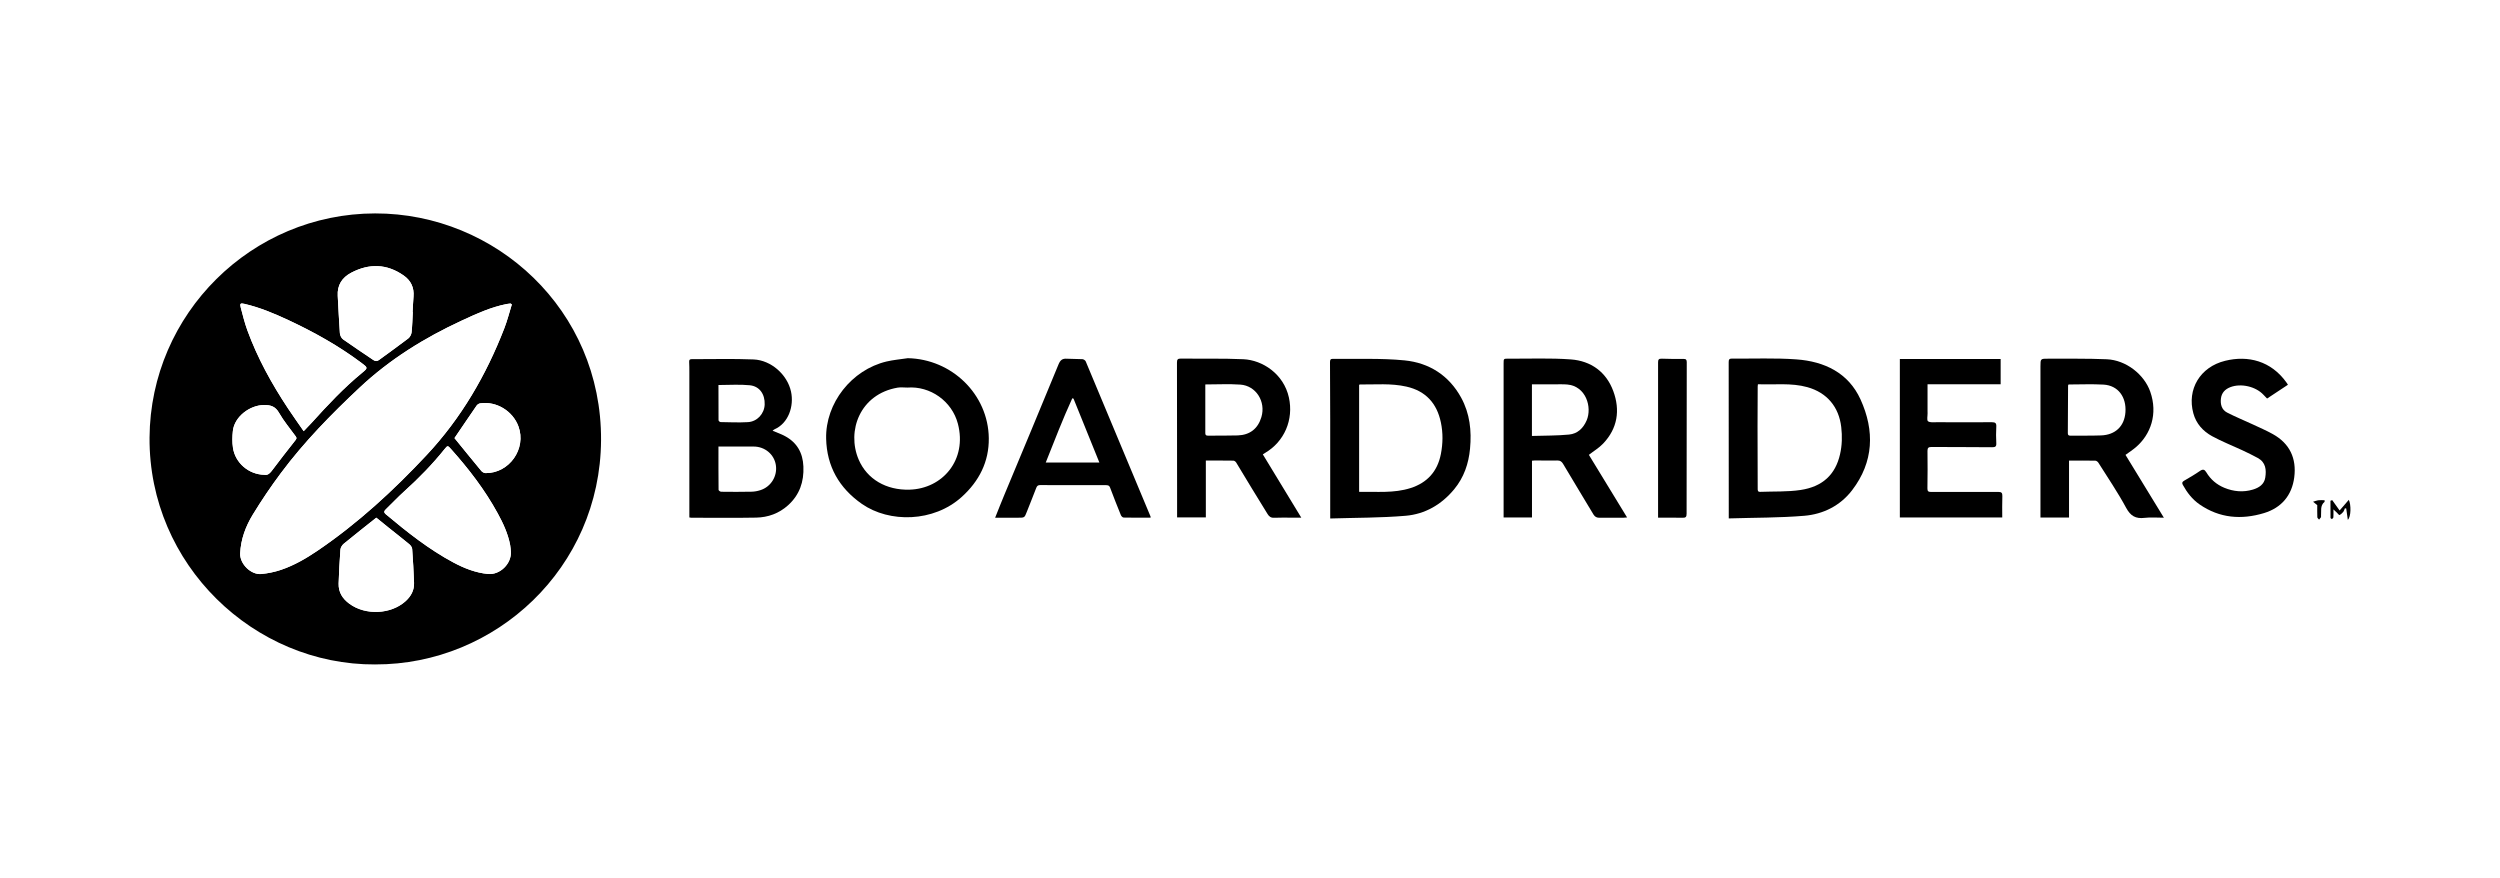 <svg width="131" height="46" viewBox="0 0 131 46" fill="none" xmlns="http://www.w3.org/2000/svg">
<rect width="131" height="46" fill="white"/>
<path d="M19.666 34.817C13.306 34.853 7.793 29.587 7.836 22.931C7.88 16.43 13.195 11.192 19.654 11.183C25.969 11.173 31.535 16.228 31.495 23.07C31.454 29.76 25.971 34.833 19.665 34.816L19.666 34.817ZM26.821 15.952L26.754 15.903C26.685 15.913 26.615 15.917 26.548 15.93C25.72 16.094 24.961 16.443 24.203 16.794C22.245 17.699 20.424 18.828 18.848 20.306C17.364 21.698 15.939 23.153 14.72 24.787C14.194 25.49 13.7 26.221 13.243 26.971C12.869 27.587 12.618 28.263 12.585 28.999C12.562 29.546 13.151 30.131 13.698 30.076C14.043 30.042 14.392 29.97 14.72 29.86C15.41 29.626 16.04 29.261 16.642 28.853C18.754 27.418 20.62 25.699 22.359 23.84C24.167 21.907 25.475 19.656 26.428 17.196C26.585 16.79 26.691 16.365 26.821 15.949V15.952ZM26.769 28.907C26.757 28.792 26.754 28.675 26.732 28.561C26.618 27.964 26.365 27.418 26.075 26.891C25.405 25.666 24.558 24.564 23.628 23.525C23.464 23.343 23.455 23.332 23.297 23.53C22.661 24.325 21.952 25.052 21.196 25.733C20.854 26.04 20.539 26.377 20.209 26.695C20.111 26.79 20.114 26.86 20.218 26.948C21.336 27.884 22.476 28.79 23.768 29.479C24.329 29.779 24.922 30.011 25.562 30.075C26.197 30.139 26.807 29.539 26.769 28.906V28.907ZM15.912 22.593C16.077 22.42 16.208 22.288 16.335 22.149C17.164 21.23 18.009 20.328 18.969 19.539C19.287 19.279 19.28 19.272 18.945 19.02C17.747 18.122 16.448 17.398 15.095 16.767C14.356 16.422 13.603 16.106 12.803 15.922C12.602 15.875 12.559 15.906 12.612 16.108C12.719 16.513 12.819 16.921 12.963 17.314C13.493 18.767 14.236 20.111 15.089 21.399C15.349 21.792 15.624 22.175 15.912 22.593ZM21.629 16.351C21.629 16.351 21.625 16.351 21.621 16.351C21.637 16.079 21.645 15.808 21.668 15.539C21.707 15.071 21.529 14.7 21.152 14.436C20.27 13.82 19.347 13.796 18.405 14.29C17.923 14.544 17.665 14.941 17.697 15.503C17.735 16.154 17.76 16.806 17.809 17.458C17.817 17.572 17.886 17.718 17.976 17.782C18.497 18.153 19.035 18.504 19.563 18.864C19.668 18.936 19.757 18.94 19.861 18.862C20.371 18.487 20.889 18.12 21.392 17.735C21.481 17.667 21.554 17.529 21.567 17.416C21.606 17.063 21.612 16.706 21.631 16.351H21.629ZM19.719 27.128C19.135 27.593 18.57 28.036 18.015 28.492C17.93 28.563 17.849 28.689 17.839 28.797C17.794 29.389 17.763 29.983 17.744 30.577C17.73 31.034 17.947 31.375 18.313 31.642C19.155 32.256 20.483 32.2 21.255 31.501C21.534 31.247 21.71 30.931 21.696 30.546C21.676 29.952 21.642 29.358 21.598 28.765C21.592 28.68 21.518 28.578 21.447 28.519C21.088 28.221 20.719 27.936 20.355 27.644C20.143 27.474 19.934 27.303 19.721 27.13L19.719 27.128ZM23.815 22.956C24.273 23.519 24.744 24.102 25.223 24.679C25.273 24.738 25.371 24.791 25.447 24.791C26.688 24.802 27.596 23.511 27.168 22.347C26.87 21.535 26.01 21.011 25.163 21.135C25.096 21.145 25.015 21.196 24.976 21.252C24.583 21.82 24.198 22.392 23.815 22.956ZM13.848 24.88C13.996 24.91 14.116 24.838 14.227 24.692C14.642 24.138 15.067 23.594 15.496 23.05C15.571 22.955 15.524 22.907 15.473 22.835C15.184 22.439 14.864 22.057 14.623 21.634C14.433 21.302 14.196 21.221 13.839 21.224C13.094 21.227 12.284 21.834 12.203 22.584C12.172 22.874 12.164 23.176 12.208 23.465C12.328 24.261 13.036 24.865 13.851 24.88H13.848Z" fill="black"/>
<path d="M40.484 22.572C40.713 22.669 40.933 22.742 41.134 22.852C41.764 23.191 42.068 23.729 42.098 24.443C42.132 25.246 41.898 25.932 41.292 26.478C40.818 26.905 40.245 27.111 39.622 27.123C38.487 27.145 37.352 27.129 36.217 27.129C36.198 27.129 36.179 27.123 36.122 27.114C36.122 26.986 36.122 26.854 36.122 26.721C36.122 24.315 36.122 21.908 36.122 19.503C36.122 19.322 36.122 19.141 36.112 18.96C36.108 18.859 36.141 18.82 36.242 18.82C37.324 18.823 38.409 18.79 39.489 18.835C40.408 18.874 41.256 19.631 41.449 20.518C41.616 21.286 41.313 22.178 40.584 22.496C40.546 22.512 40.518 22.546 40.479 22.576L40.484 22.572ZM37.647 23.4C37.647 24.172 37.645 24.92 37.653 25.669C37.653 25.704 37.742 25.768 37.788 25.768C38.32 25.775 38.852 25.776 39.383 25.765C39.536 25.762 39.694 25.733 39.84 25.686C40.401 25.51 40.746 24.944 40.654 24.365C40.565 23.806 40.08 23.4 39.491 23.399C39.095 23.397 38.699 23.399 38.304 23.399C38.093 23.399 37.88 23.399 37.647 23.399V23.4ZM37.647 20.175C37.647 20.784 37.645 21.403 37.651 22.02C37.651 22.055 37.718 22.116 37.754 22.117C38.233 22.125 38.713 22.148 39.19 22.12C39.681 22.092 40.052 21.676 40.069 21.196C40.088 20.658 39.803 20.238 39.285 20.187C38.755 20.134 38.216 20.175 37.648 20.175H37.647Z" fill="black"/>
<path d="M69.703 27.167C69.703 25.396 69.703 23.689 69.703 21.983C69.703 20.981 69.7 19.98 69.692 18.978C69.692 18.867 69.714 18.801 69.835 18.803C71.092 18.822 72.356 18.761 73.602 18.884C74.887 19.012 75.925 19.67 76.564 20.836C77.021 21.669 77.118 22.577 77.03 23.508C76.957 24.295 76.711 25.019 76.196 25.641C75.532 26.442 74.671 26.941 73.653 27.027C72.353 27.137 71.04 27.127 69.7 27.169L69.703 27.167ZM71.218 25.772C72.132 25.756 73.036 25.855 73.912 25.575C74.791 25.295 75.325 24.699 75.502 23.79C75.61 23.237 75.618 22.685 75.502 22.135C75.293 21.135 74.71 20.487 73.695 20.258C72.888 20.075 72.068 20.155 71.252 20.147C71.243 20.147 71.232 20.161 71.218 20.172V25.772Z" fill="black"/>
<path d="M90.587 27.167C90.587 26.942 90.587 26.782 90.587 26.621C90.587 24.072 90.587 21.525 90.583 18.976C90.583 18.848 90.611 18.787 90.754 18.789C91.883 18.801 93.015 18.75 94.137 18.832C95.6 18.94 96.853 19.531 97.491 20.929C98.239 22.573 98.184 24.205 97.051 25.687C96.431 26.498 95.543 26.942 94.547 27.027C93.246 27.136 91.934 27.123 90.584 27.165L90.587 27.167ZM92.115 20.136C92.109 20.187 92.103 20.218 92.103 20.248C92.1 20.946 92.093 21.643 92.095 22.342C92.095 23.427 92.101 24.514 92.103 25.599C92.103 25.697 92.101 25.779 92.239 25.773C92.943 25.744 93.657 25.779 94.351 25.675C95.506 25.502 96.177 24.866 96.418 23.804C96.526 23.335 96.537 22.859 96.481 22.379C96.359 21.322 95.734 20.574 94.706 20.287C93.853 20.05 92.982 20.17 92.114 20.134L92.115 20.136Z" fill="black"/>
<path d="M47.562 18.769C49.874 18.811 51.787 20.664 51.813 22.964C51.827 24.197 51.305 25.215 50.396 26.038C48.921 27.373 46.602 27.407 45.163 26.405C43.97 25.572 43.324 24.437 43.29 22.987C43.246 21.126 44.625 19.377 46.453 18.943C46.817 18.857 47.192 18.826 47.563 18.77L47.562 18.769ZM47.545 20.309C47.376 20.309 47.203 20.285 47.039 20.312C45.066 20.647 44.352 22.579 44.994 24.082C45.434 25.109 46.439 25.694 47.662 25.658C49.394 25.608 50.688 24.093 50.193 22.203C49.883 21.017 48.742 20.217 47.545 20.309Z" fill="black"/>
<path d="M63.186 24.135V27.112H61.68C61.68 26.758 61.68 26.404 61.68 26.051C61.679 23.703 61.679 21.355 61.673 19.007C61.673 18.845 61.704 18.786 61.885 18.789C62.974 18.804 64.064 18.775 65.152 18.823C66.156 18.868 67.265 19.592 67.538 20.828C67.795 21.989 67.302 23.146 66.283 23.737C66.25 23.756 66.219 23.779 66.172 23.809C66.839 24.906 67.502 25.998 68.188 27.126H67.72C67.402 27.126 67.084 27.115 66.767 27.131C66.596 27.14 66.501 27.066 66.421 26.936C66.144 26.484 65.865 26.034 65.589 25.581C65.317 25.134 65.051 24.683 64.777 24.238C64.749 24.191 64.681 24.139 64.633 24.138C64.161 24.13 63.688 24.133 63.185 24.133L63.186 24.135ZM63.158 20.145C63.158 21.01 63.158 21.855 63.158 22.7C63.158 22.806 63.21 22.83 63.305 22.828C63.822 22.823 64.342 22.833 64.859 22.816C65.498 22.794 65.918 22.459 66.097 21.855C66.339 21.046 65.817 20.21 64.993 20.153C64.395 20.111 63.79 20.145 63.158 20.145Z" fill="black"/>
<path d="M106.92 27.116C106.92 26.879 106.92 26.647 106.92 26.416C106.92 24.01 106.92 21.603 106.92 19.198C106.92 18.797 106.92 18.792 107.335 18.795C108.353 18.8 109.373 18.783 110.389 18.825C111.409 18.867 112.358 19.623 112.674 20.526C113.081 21.69 112.699 22.765 111.922 23.432C111.756 23.574 111.569 23.694 111.376 23.836C112.035 24.916 112.701 26.004 113.387 27.128C113.027 27.128 112.696 27.097 112.375 27.136C111.909 27.192 111.641 27.038 111.409 26.609C110.971 25.797 110.448 25.03 109.956 24.247C109.924 24.196 109.851 24.14 109.797 24.14C109.343 24.13 108.891 24.135 108.417 24.135V27.117H106.922L106.92 27.116ZM108.392 20.145C108.376 20.177 108.367 20.189 108.367 20.2C108.362 21.034 108.361 21.867 108.354 22.701C108.354 22.807 108.404 22.83 108.499 22.83C109.031 22.824 109.563 22.835 110.094 22.816C110.841 22.79 111.321 22.339 111.373 21.597C111.427 20.814 111 20.198 110.222 20.153C109.616 20.119 109.005 20.147 108.392 20.147V20.145Z" fill="black"/>
<path d="M78.789 27.116C78.789 26.846 78.789 26.593 78.789 26.342C78.789 23.91 78.789 21.478 78.789 19.045C78.789 18.794 78.789 18.792 79.043 18.794C80.133 18.801 81.226 18.753 82.311 18.833C83.366 18.911 84.165 19.487 84.536 20.493C84.905 21.492 84.763 22.45 84.002 23.246C83.787 23.472 83.508 23.637 83.257 23.834C83.913 24.91 84.578 25.999 85.259 27.114C85.176 27.12 85.128 27.128 85.081 27.128C84.66 27.128 84.238 27.125 83.817 27.131C83.67 27.134 83.57 27.081 83.497 26.958C82.969 26.077 82.434 25.198 81.91 24.314C81.835 24.189 81.76 24.127 81.606 24.13C81.218 24.14 80.828 24.129 80.438 24.127C80.395 24.127 80.351 24.135 80.276 24.141V27.116H78.792H78.789ZM80.273 22.844C80.942 22.822 81.584 22.833 82.219 22.771C82.657 22.729 82.961 22.446 83.14 22.03C83.436 21.34 83.106 20.234 82.124 20.148C81.885 20.128 81.645 20.141 81.405 20.139C81.031 20.139 80.655 20.139 80.273 20.139V22.844Z" fill="black"/>
<path d="M99.552 18.812H104.834V20.134H101.003C101.003 20.619 101.003 21.076 101.003 21.534C101.003 21.573 101.004 21.612 101.005 21.651C101.008 21.798 100.957 22.021 101.028 22.074C101.138 22.153 101.334 22.124 101.493 22.124C102.453 22.127 103.414 22.13 104.374 22.124C104.552 22.124 104.616 22.17 104.606 22.353C104.591 22.643 104.589 22.936 104.606 23.226C104.616 23.411 104.541 23.435 104.38 23.435C103.323 23.425 102.266 23.428 101.209 23.422C101.055 23.422 100.999 23.463 101 23.631C101.01 24.284 101.007 24.938 100.997 25.591C100.996 25.736 101.038 25.778 101.184 25.778C102.358 25.773 103.532 25.781 104.706 25.776C104.876 25.776 104.929 25.823 104.923 25.996C104.909 26.363 104.918 26.73 104.918 27.114H99.552V18.814V18.812Z" fill="black"/>
<path d="M52.145 27.128C52.314 26.707 52.468 26.311 52.632 25.92C53.577 23.648 54.531 21.378 55.463 19.102C55.558 18.872 55.663 18.779 55.903 18.797C56.174 18.815 56.447 18.803 56.718 18.82C56.779 18.823 56.868 18.881 56.891 18.935C58.028 21.645 59.159 24.358 60.29 27.069C60.294 27.08 60.29 27.094 60.29 27.127C59.819 27.127 59.348 27.13 58.877 27.12C58.829 27.12 58.757 27.05 58.735 26.996C58.54 26.517 58.35 26.037 58.169 25.553C58.12 25.419 58.026 25.422 57.922 25.422C57.195 25.422 56.468 25.422 55.742 25.422C55.334 25.422 54.925 25.424 54.517 25.418C54.403 25.416 54.344 25.449 54.301 25.561C54.141 25.984 53.968 26.402 53.804 26.823C53.686 27.125 53.686 27.13 53.357 27.128C52.964 27.128 52.569 27.128 52.144 27.128H52.145ZM57.607 24.236C57.145 23.095 56.699 21.993 56.253 20.889C56.231 20.883 56.21 20.876 56.188 20.87C55.686 21.963 55.257 23.086 54.797 24.236H57.607Z" fill="black"/>
<path d="M119.888 20.161C119.519 20.405 119.163 20.641 118.795 20.884C118.731 20.819 118.669 20.755 118.608 20.689C118.203 20.251 117.427 20.072 116.87 20.287C116.592 20.395 116.413 20.583 116.377 20.881C116.341 21.183 116.413 21.469 116.698 21.617C117.133 21.841 117.589 22.027 118.035 22.234C118.392 22.401 118.756 22.557 119.099 22.749C119.987 23.243 120.345 24.024 120.219 25.011C120.097 25.962 119.545 26.609 118.636 26.885C117.455 27.243 116.306 27.158 115.256 26.43C114.874 26.165 114.602 25.809 114.38 25.407C114.323 25.302 114.349 25.248 114.447 25.19C114.726 25.026 115.009 24.864 115.274 24.68C115.433 24.57 115.518 24.595 115.612 24.75C115.835 25.123 116.153 25.394 116.554 25.56C117.04 25.759 117.545 25.808 118.055 25.653C118.374 25.556 118.646 25.379 118.7 25.026C118.764 24.621 118.728 24.227 118.309 23.999C118.042 23.854 117.77 23.72 117.495 23.592C116.968 23.346 116.423 23.135 115.914 22.856C115.439 22.596 115.079 22.203 114.931 21.657C114.589 20.404 115.283 19.228 116.597 18.906C117.796 18.61 119.001 18.909 119.809 20.041C119.831 20.072 119.851 20.105 119.888 20.162V20.161Z" fill="black"/>
<path d="M86.883 27.128C86.883 25.276 86.883 23.453 86.883 21.631C86.883 20.752 86.886 19.872 86.883 18.993C86.883 18.85 86.913 18.787 87.078 18.795C87.46 18.812 87.842 18.809 88.224 18.808C88.35 18.808 88.386 18.854 88.386 18.981C88.38 21.625 88.377 24.269 88.378 26.913C88.378 27.081 88.338 27.137 88.163 27.131C87.744 27.119 87.323 27.127 86.883 27.127V27.128Z" fill="black"/>
<path d="M123.025 27.239C122.997 27.041 122.969 26.843 122.942 26.643C122.919 26.642 122.895 26.639 122.872 26.637C122.844 26.701 122.825 26.774 122.783 26.827C122.73 26.893 122.661 26.953 122.588 26.989C122.568 26.999 122.501 26.91 122.456 26.866C122.409 26.821 122.362 26.777 122.272 26.692C122.272 26.871 122.278 26.991 122.269 27.108C122.265 27.142 122.22 27.172 122.194 27.203C122.167 27.181 122.119 27.159 122.119 27.137C122.114 26.838 122.116 26.539 122.116 26.239C122.147 26.229 122.177 26.218 122.208 26.207C122.331 26.378 122.452 26.55 122.596 26.749C122.755 26.567 122.914 26.383 123.078 26.191C123.201 26.442 123.198 27.077 123.028 27.237L123.025 27.239Z" fill="black"/>
<path d="M121.807 26.211C121.807 26.258 121.815 26.288 121.807 26.296C121.559 26.5 121.647 26.787 121.622 27.045C121.62 27.064 121.628 27.089 121.619 27.103C121.589 27.147 121.553 27.187 121.52 27.229C121.489 27.187 121.431 27.148 121.428 27.105C121.419 26.899 121.424 26.693 121.424 26.472C121.428 26.476 121.422 26.465 121.411 26.458C121.343 26.401 121.272 26.347 121.204 26.292C121.293 26.266 121.38 26.227 121.47 26.214C121.578 26.2 121.687 26.211 121.807 26.211Z" fill="black"/>
<path d="M26.82 15.951C26.691 16.368 26.585 16.793 26.427 17.199C25.475 19.657 24.167 21.91 22.358 23.843C20.622 25.7 18.756 27.42 16.642 28.855C16.041 29.264 15.411 29.629 14.719 29.863C14.392 29.973 14.043 30.045 13.698 30.079C13.151 30.134 12.562 29.548 12.585 29.002C12.616 28.268 12.867 27.59 13.243 26.974C13.7 26.224 14.194 25.494 14.719 24.79C15.938 23.154 17.363 21.7 18.848 20.309C20.424 18.831 22.243 17.702 24.203 16.797C24.96 16.446 25.72 16.096 26.547 15.933C26.614 15.919 26.685 15.914 26.753 15.906L26.82 15.955V15.951Z" fill="white"/>
<path d="M26.771 28.907C26.808 29.538 26.199 30.139 25.564 30.076C24.924 30.012 24.331 29.78 23.77 29.481C22.477 28.79 21.336 27.884 20.22 26.949C20.116 26.861 20.112 26.791 20.211 26.696C20.541 26.377 20.856 26.041 21.197 25.734C21.954 25.051 22.663 24.326 23.299 23.531C23.456 23.335 23.466 23.344 23.63 23.527C24.56 24.567 25.407 25.667 26.077 26.893C26.366 27.421 26.62 27.965 26.733 28.562C26.755 28.676 26.759 28.793 26.771 28.908V28.907Z" fill="white"/>
<path d="M15.914 22.593C15.626 22.175 15.35 21.792 15.091 21.399C14.24 20.111 13.496 18.767 12.964 17.314C12.821 16.921 12.721 16.513 12.614 16.107C12.561 15.906 12.603 15.875 12.805 15.922C13.605 16.107 14.357 16.422 15.097 16.767C16.45 17.398 17.749 18.122 18.947 19.02C19.282 19.272 19.289 19.279 18.971 19.539C18.011 20.328 17.166 21.229 16.337 22.149C16.212 22.287 16.079 22.42 15.914 22.593Z" fill="white"/>
<path d="M21.631 16.351C21.612 16.706 21.606 17.061 21.567 17.415C21.554 17.529 21.481 17.666 21.392 17.735C20.888 18.12 20.371 18.485 19.861 18.862C19.757 18.94 19.668 18.935 19.563 18.864C19.035 18.503 18.497 18.153 17.976 17.782C17.887 17.718 17.819 17.571 17.809 17.457C17.761 16.807 17.736 16.154 17.697 15.502C17.664 14.941 17.923 14.544 18.405 14.29C19.347 13.794 20.27 13.819 21.152 14.436C21.531 14.701 21.709 15.071 21.668 15.538C21.645 15.808 21.637 16.081 21.621 16.351C21.624 16.351 21.626 16.351 21.629 16.351H21.631Z" fill="white"/>
<path d="M19.721 27.127C19.934 27.3 20.143 27.471 20.355 27.641C20.72 27.933 21.088 28.218 21.447 28.516C21.518 28.575 21.591 28.675 21.598 28.762C21.641 29.354 21.676 29.948 21.696 30.542C21.71 30.929 21.534 31.244 21.255 31.498C20.483 32.197 19.156 32.253 18.313 31.638C17.947 31.372 17.73 31.03 17.744 30.574C17.762 29.98 17.794 29.386 17.839 28.793C17.847 28.687 17.929 28.561 18.015 28.489C18.57 28.032 19.136 27.59 19.719 27.125L19.721 27.127Z" fill="white"/>
<path d="M23.815 22.956C24.198 22.39 24.583 21.818 24.976 21.252C25.015 21.196 25.095 21.146 25.163 21.135C26.01 21.011 26.87 21.534 27.168 22.347C27.594 23.511 26.688 24.802 25.447 24.791C25.371 24.791 25.272 24.738 25.223 24.679C24.744 24.102 24.273 23.519 23.815 22.956Z" fill="white"/>
<path d="M13.849 24.878C13.032 24.863 12.326 24.259 12.206 23.463C12.162 23.174 12.17 22.872 12.201 22.582C12.283 21.832 13.092 21.226 13.837 21.222C14.195 21.221 14.431 21.3 14.621 21.633C14.864 22.056 15.182 22.437 15.471 22.833C15.522 22.905 15.569 22.953 15.494 23.048C15.065 23.591 14.64 24.136 14.225 24.69C14.114 24.836 13.996 24.91 13.846 24.878H13.849Z" fill="white"/>
</svg>
